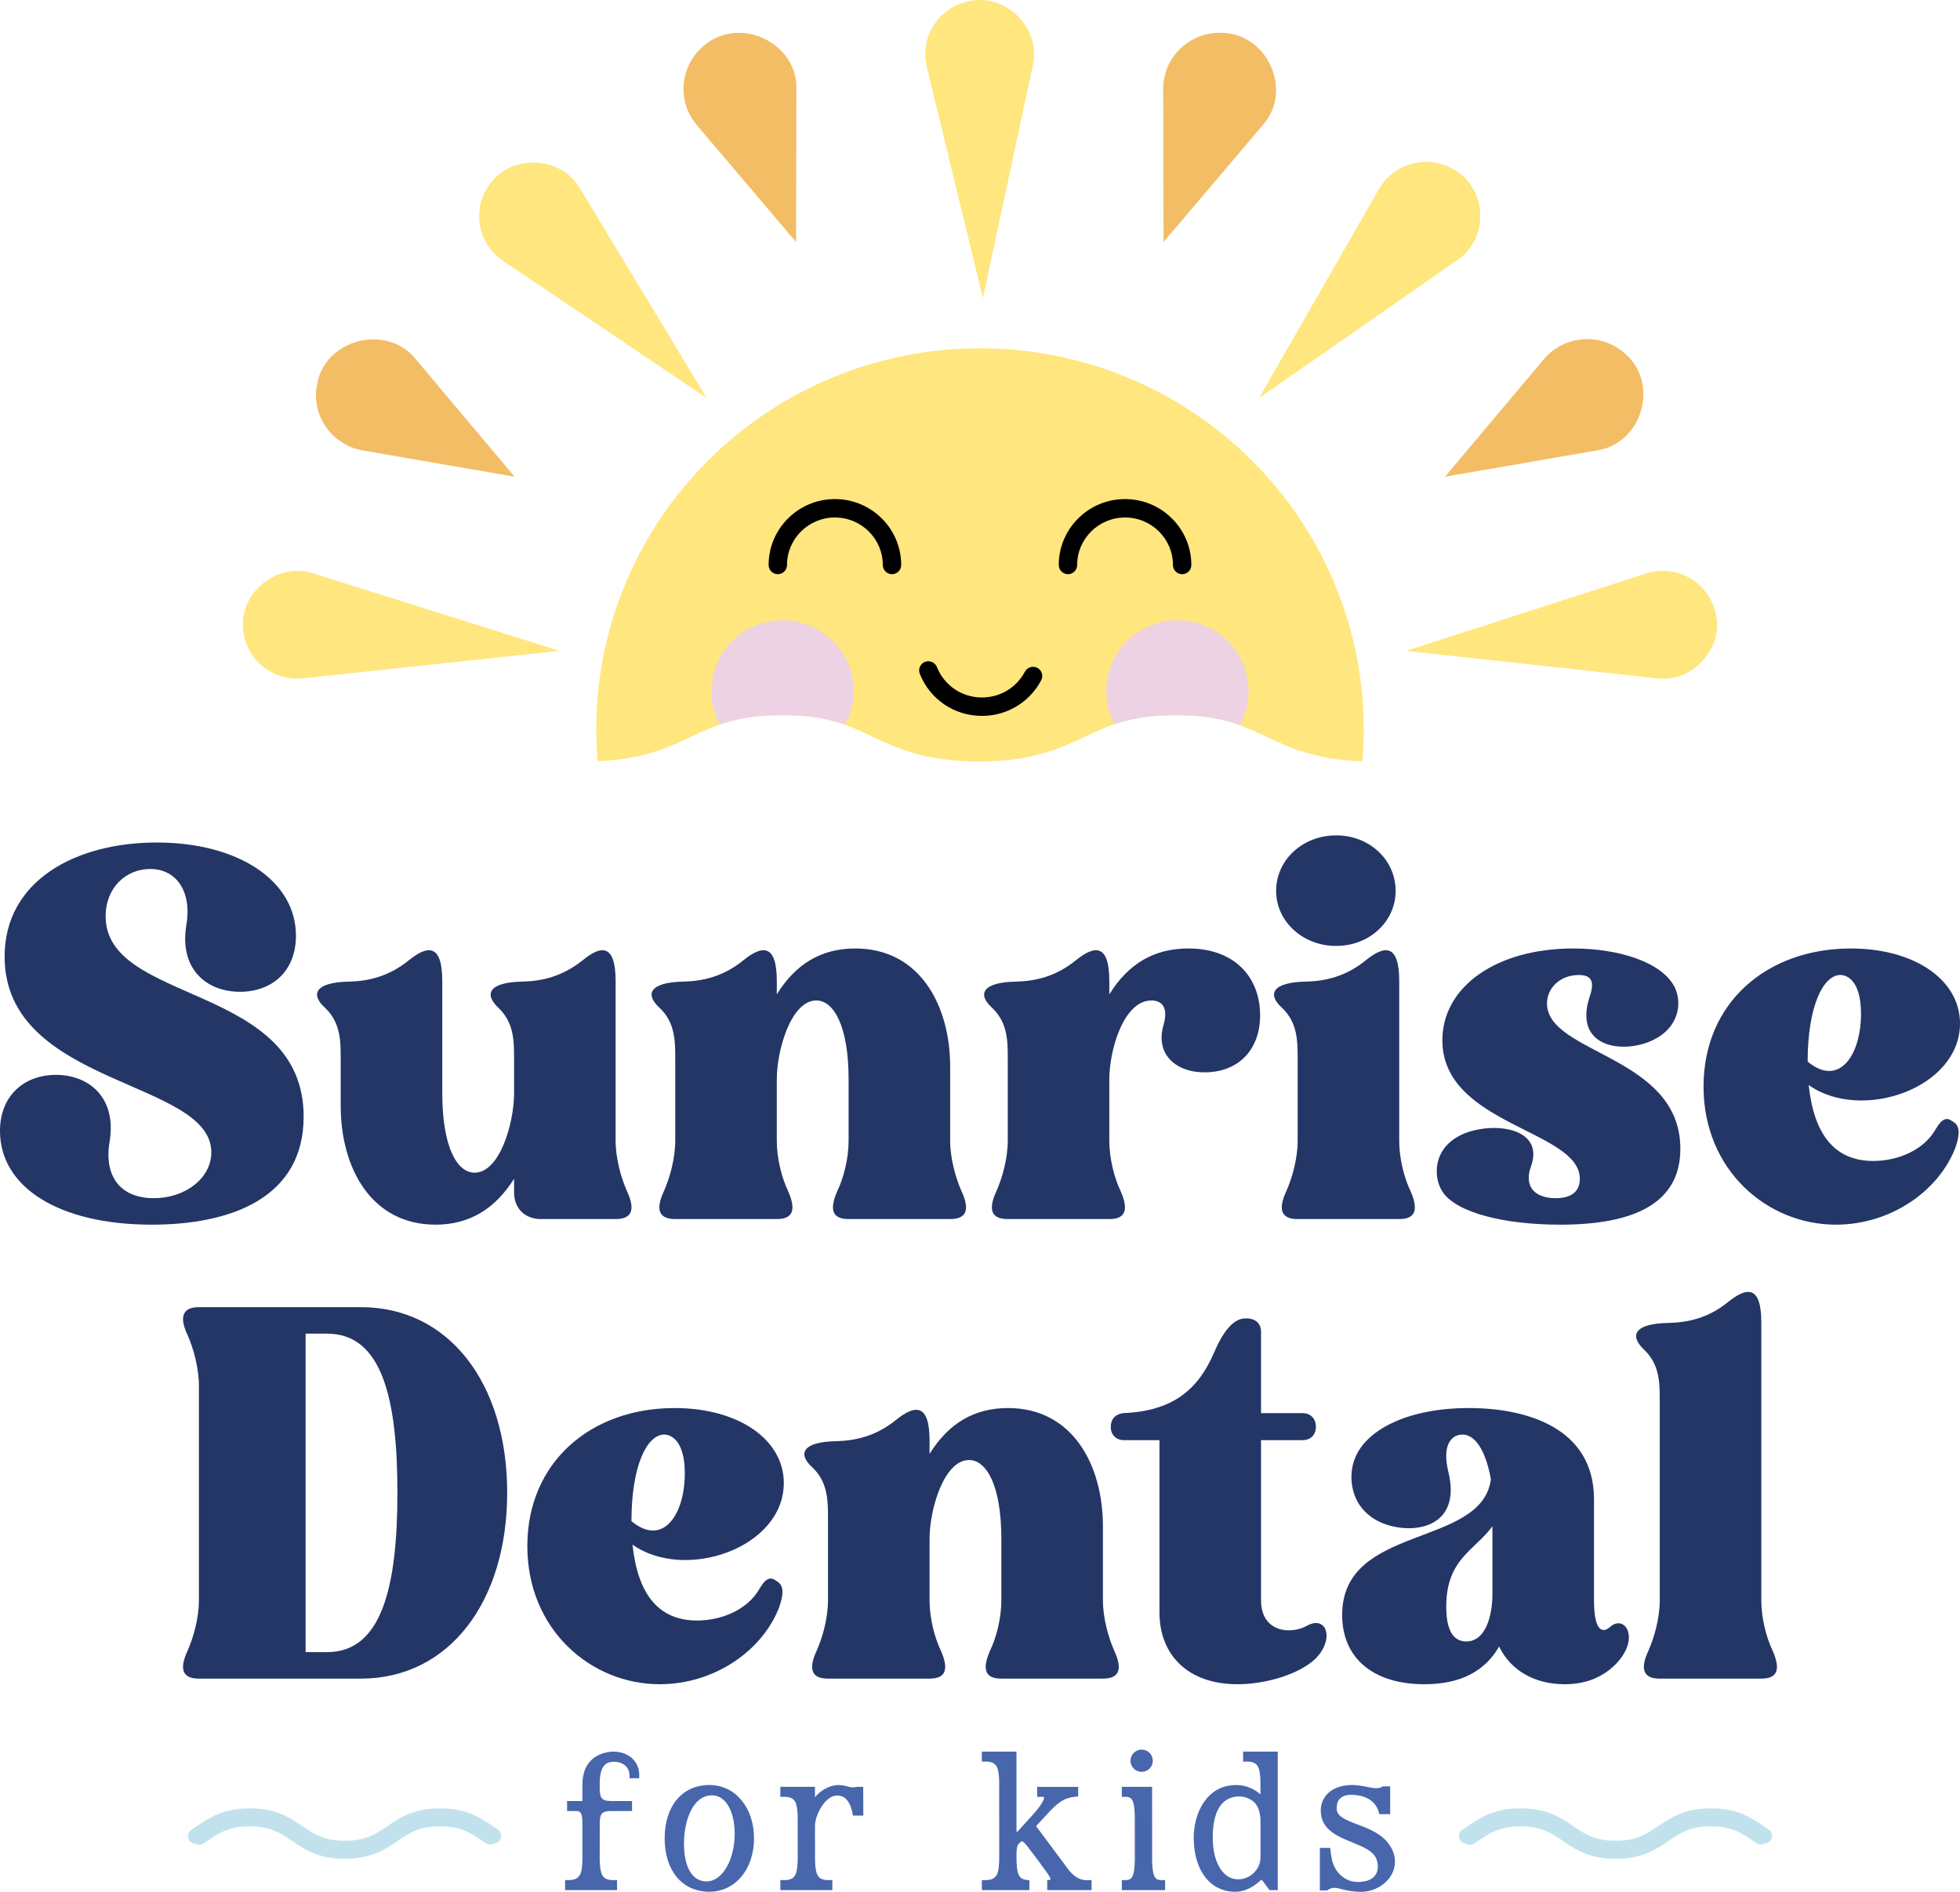 <?xml version="1.0" encoding="UTF-8"?><svg id="Layer_2" xmlns="http://www.w3.org/2000/svg" viewBox="0 0 221.617 213.887"><g id="Components"><g id="bd1c504e-7066-400c-943d-2f750eb9cabf_1"><path d="M56.082,208.359c-.14.046-.28.091-.42.135-.248.079-.522.041-.738-.104-.125-.084-.248-.168-.37-.25-.289-.198-.571-.389-.858-.567-1.006-.626-2.097-1.09-3.942-1.09-2.372,0-3.499.768-4.801,1.657-.706.481-1.459.995-2.425,1.382h-.002c-.932.373-2.06.63-3.533.63-1.453,0-2.571-.249-3.494-.614-.987-.389-1.752-.911-2.466-1.398-1.303-.889-2.429-1.657-4.802-1.657-1.882,0-2.979.483-4.001,1.127-.267.167-.529.346-.798.53-.142.097-.286.195-.433.292-.215.143-.487.18-.734.102-.141-.044-.282-.089-.423-.135-.685-.222-.8-1.13-.198-1.523.024-.016.048-.031.072-.047.185-.118.367-.245.554-.371,1.383-.944,2.953-2.014,5.961-2.014s4.578,1.07,5.961,2.014c1.303.889,2.429,1.655,4.802,1.655s3.497-.766,4.8-1.655c1.385-.944,2.953-2.014,5.963-2.014,3.008,0,4.578,1.07,5.961,2.014.164.112.326.222.488.33h.002c.025.017.05.033.075.049.6.392.483,1.298-.199,1.521Z" style="fill:#c1e2ed;"/><path d="M199.778,208.359c-.14.046-.28.091-.42.135-.248.079-.522.041-.738-.104-.125-.084-.248-.168-.37-.25-.289-.198-.571-.389-.858-.567-1.006-.626-2.097-1.09-3.942-1.09-2.372,0-3.499.768-4.801,1.657-.706.481-1.459.995-2.425,1.382h-.002c-.932.373-2.06.63-3.533.63-1.453,0-2.571-.249-3.494-.614-.987-.389-1.752-.911-2.466-1.398-1.303-.889-2.429-1.657-4.802-1.657-1.882,0-2.979.483-4.001,1.127-.267.167-.529.346-.798.53-.142.097-.286.195-.433.292-.215.143-.487.18-.734.102-.141-.044-.282-.089-.423-.135-.685-.222-.8-1.13-.198-1.523.024-.016.048-.031.072-.047.185-.118.367-.245.554-.371,1.383-.944,2.953-2.014,5.961-2.014s4.578,1.07,5.961,2.014c1.303.889,2.429,1.655,4.802,1.655s3.497-.766,4.8-1.655c1.385-.944,2.953-2.014,5.963-2.014,3.008,0,4.578,1.07,5.961,2.014.164.112.326.222.488.33h.002c.025.017.05.033.075.049.6.392.483,1.298-.199,1.521Z" style="fill:#c1e2ed;"/><path d="M154.195,82.481c0,1.204-.062,2.406-.153,3.589-5.344-.182-8.307-1.577-10.943-2.821-.997-.465-1.944-.909-2.982-1.284-1.832-.658-3.961-1.112-7.188-1.112-3.095,0-5.181.414-6.963,1.031-1.13.384-2.148.859-3.206,1.365-2.82,1.335-6.016,2.842-12.084,2.842s-9.264-1.507-12.094-2.842c-1.029-.485-2.006-.94-3.085-1.324-1.802-.637-3.909-1.071-7.075-1.071s-5.273.434-7.085,1.071c-1.09.384-2.067.839-3.085,1.324-2.596,1.224-5.508,2.599-10.679,2.811-.101-1.183-.152-2.376-.152-3.58,0-23.803,19.423-43.096,43.387-43.096s43.387,19.293,43.387,43.096Z" style="fill:#ffe67e;"/><path d="M96.532,78.123c0,1.375-.357,2.669-.967,3.802-1.802-.637-3.909-1.071-7.075-1.071s-5.273.434-7.085,1.071c-.621-1.133-.967-2.427-.967-3.802,0-4.409,3.604-7.989,8.052-7.989,4.439,0,8.043,3.58,8.043,7.989Z" style="fill:#edd2e3;"/><path d="M141.18,78.123c0,1.395-.356,2.7-.997,3.842-1.832-.658-3.961-1.112-7.188-1.112-3.095,0-5.181.414-6.963,1.031-.61-1.123-.946-2.397-.946-3.761,0-4.409,3.604-7.989,8.052-7.989,4.438,0,8.041,3.58,8.041,7.989Z" style="fill:#edd2e3;"/><path d="M116.779,7.4l-5.645,26.3-6.342-26.143c-.795-3.278,1.235-6.576,4.536-7.366,4.284-1.135,8.459,2.959,7.451,7.208h0Z" style="fill:#ffe67e;"/><path d="M90.049,10.061l-.037,17.307-11.228-13.234c-2.272-2.678-1.928-6.678.768-8.935,4.011-3.512,10.635-.382,10.497,4.862h0Z" style="fill:#f3bd66;"/><path d="M65.581,21.303l14.32,23.689-23.027-15.504c-2.806-1.889-3.539-5.681-1.637-8.468,2.38-3.672,8.177-3.476,10.343.282h0Z" style="fill:#ffe67e;"/><path d="M47.013,40.614l11.171,13.281-17.165-2.969c-3.473-.601-5.799-3.885-5.194-7.335.8-5.251,7.9-7.082,11.188-2.978h0Z" style="fill:#f3bd66;"/><path d="M35.454,64.839l27.827,8.746-29.02,3.102c-3.363.359-6.383-2.057-6.745-5.398-.562-4.27,3.862-7.821,7.937-6.451h0Z" style="fill:#ffe67e;"/><path d="M187.325,76.686l-28.337-3.101,27.115-8.745c3.221-1.039,6.679.713,7.725,3.912,1.444,4.092-2.209,8.492-6.503,7.934h0Z" style="fill:#ffe67e;"/><path d="M180.553,50.926l-17.165,2.969,11.171-13.281c2.26-2.687,6.286-3.046,8.992-.801,4.179,3.313,2.225,10.337-2.998,11.113h0Z" style="fill:#f3bd66;"/><path d="M164.775,29.406l-22.406,15.587,13.545-23.607c1.68-2.928,5.431-3.949,8.379-2.28,3.891,2.082,4.124,7.879.482,10.3h0Z" style="fill:#ffe67e;"/><path d="M142.788,14.134l-11.228,13.234-.037-17.307c-.007-3.502,2.844-6.347,6.37-6.354,5.345-.13,8.394,6.498,4.895,10.427h0Z" style="fill:#f3bd66;"/><path d="M133.666,64.917c-.574,0-1.04-.467-1.04-1.041,0-2.961-2.43-5.37-5.416-5.37s-5.416,2.41-5.416,5.37c0,.574-.466,1.041-1.04,1.041s-1.04-.467-1.04-1.041c0-4.108,3.362-7.452,7.495-7.452s7.495,3.344,7.495,7.452c0,.574-.466,1.041-1.04,1.041Z"/><path d="M100.859,64.917c-.574,0-1.04-.467-1.04-1.041,0-2.961-2.43-5.37-5.416-5.37s-5.416,2.41-5.416,5.37c0,.574-.466,1.041-1.04,1.041s-1.04-.467-1.04-1.041c0-4.108,3.362-7.452,7.495-7.452s7.495,3.344,7.495,7.452c0,.574-.466,1.041-1.04,1.041Z"/><path d="M111.033,80.938c-3.126,0-5.884-1.869-7.031-4.758-.211-.533.051-1.137.584-1.351.531-.206,1.137.048,1.351.584.829,2.092,2.83,3.443,5.096,3.443,2.046,0,3.906-1.117,4.855-2.917.269-.505.894-.698,1.405-.434.508.267.703.896.435,1.404-1.31,2.486-3.876,4.029-6.696,4.029Z"/><path d="M.522,108.156c0-8.583,8.003-12.904,17.225-12.904,9.106,0,15.716,4.262,15.716,10.54,0,4.035-2.725,6.337-6.321,6.337-3.771,0-6.844-2.533-6.09-7.429.696-3.804-1.044-6.454-4.06-6.454-2.725,0-5.046,2.074-5.046,5.358,0,9.965,22.387,7.546,22.387,22.642,0,9.159-8.178,12.212-17.166,12.212-10.556,0-17.168-4.262-17.168-10.599,0-3.976,2.727-6.337,6.322-6.337,3.769,0,6.843,2.591,6.09,7.429-.697,3.859,1.044,6.512,4.987,6.512,3.538,0,6.496-2.25,6.496-5.186,0-8.239-23.372-7.432-23.372-22.121Z" style="fill:#243666;"/><path d="M58.126,133.271c-2.146,3.401-5.046,5.186-8.873,5.186-7.307,0-10.729-6.454-10.729-13.424v-5.241c0-2.074,0-4.149-1.74-5.82-1.74-1.554-1.16-2.936,2.725-2.994,2.147-.059,4.466-.576,6.728-2.419,2.146-1.73,3.771-1.843,3.771,2.36v12.673c0,6.109,1.681,8.99,3.653,8.99,2.843,0,4.466-5.589,4.466-8.99v-3.801c0-2.074,0-4.149-1.74-5.82-1.682-1.554-1.16-2.936,2.725-2.994,2.204-.059,4.466-.576,6.785-2.419,2.088-1.73,3.712-1.843,3.712,2.36v18.031c0,2.074.638,4.262,1.276,5.703,1.044,2.247.465,3.17-1.276,3.17h-8.466c-1.799,0-3.016-1.21-3.016-2.994v-1.557Z" style="fill:#243666;"/><path d="M87.833,112.418c2.146-3.456,5.046-5.186,8.873-5.186,7.307,0,10.729,6.454,10.729,13.366v8.352c0,2.074.638,4.262,1.276,5.703,1.044,2.247.463,3.17-1.276,3.17h-11.484c-1.74,0-2.262-.923-1.275-3.17.696-1.44,1.275-3.628,1.275-5.703v-6.912c0-6.047-1.681-8.928-3.653-8.928-2.843,0-4.466,5.586-4.466,8.928v6.912c0,2.074.581,4.262,1.276,5.703.985,2.247.463,3.17-1.276,3.17h-11.482c-1.741,0-2.321-.923-1.276-3.17.638-1.44,1.276-3.628,1.276-5.703v-9.159c0-2.074,0-4.149-1.741-5.82-1.74-1.554-1.159-2.936,2.727-2.994,2.146-.059,4.466-.576,6.728-2.419,2.146-1.73,3.769-1.843,3.769,2.36v1.499Z" style="fill:#243666;"/><path d="M125.43,112.418c2.146-3.456,5.046-5.186,8.932-5.186,5.393,0,8.119,3.401,8.119,7.546,0,3.804-2.321,6.34-6.032,6.454-3.363.114-5.915-1.957-4.87-5.417.579-2.071-.349-2.705-1.393-2.705-3.132,0-4.756,5.586-4.756,8.928v6.912c0,2.074.581,4.262,1.276,5.703.985,2.247.463,3.17-1.276,3.17h-11.482c-1.741,0-2.321-.923-1.276-3.17.638-1.44,1.276-3.628,1.276-5.703v-9.159c0-2.074,0-4.149-1.741-5.82-1.74-1.554-1.159-2.936,2.727-2.994,2.146-.059,4.466-.576,6.728-2.419,2.146-1.73,3.769-1.843,3.769,2.36v1.499Z" style="fill:#243666;"/><path d="M158.209,128.951c0,2.074.581,4.262,1.276,5.703.985,2.247.463,3.17-1.276,3.17h-11.482c-1.741,0-2.321-.923-1.276-3.17.638-1.44,1.276-3.628,1.276-5.703v-9.159c0-2.074,0-4.149-1.741-5.82-1.74-1.554-1.159-2.936,2.727-2.994,2.146-.059,4.466-.576,6.728-2.419,2.146-1.73,3.769-1.843,3.769,2.36v18.031ZM151.076,94.445c3.771,0,6.728,2.764,6.728,6.278,0,3.456-2.957,6.223-6.728,6.223s-6.785-2.767-6.785-6.223c0-3.515,3.016-6.278,6.785-6.278Z" style="fill:#243666;"/><path d="M176.369,138.457c-6.206,0-11.715-1.327-13.281-3.745-1.044-1.613-1.16-5.069,2.494-6.567,3.479-1.382,9.047-.576,7.54,3.687-.871,2.364.463,3.632,2.784,3.632,2.262,0,2.725-1.213,2.725-2.191,0-5.53-15.543-6.047-15.543-15.668,0-5.992,6.031-10.371,14.79-10.371,5.335,0,10.091,1.613,11.482,4.379.928,1.957.349,4.665-2.494,5.992-3.42,1.613-8.988.806-7.132-4.896.579-1.671.29-2.477-1.219-2.477-2.087,0-3.596,1.44-3.596,3.225,0,5.703,15.079,5.875,15.079,16.419,0,6.106-5.103,8.583-13.629,8.583Z" style="fill:#243666;"/><path d="M211.815,131.256c2.668,0,5.684-1.151,7.075-3.628.697-1.21,1.276-1.327,1.856-.865.754.403.987,1.151.349,2.994-1.856,4.841-7.25,8.7-13.513,8.7-7.771,0-14.963-6.164-14.963-15.612,0-9.503,7.193-15.612,16.646-15.612,7.25,0,12.353,3.573,12.353,8.469,0,7.374-11.193,11.174-17.109,6.971.579,5.472,2.841,8.583,7.307,8.583ZM208.104,110.23c-1.972,0-3.712,3.57-3.712,9.793,3.538,2.939,6.032-.693,6.032-5.417,0-3.628-1.509-4.376-2.321-4.376Z" style="fill:#243666;"/><path d="M22.492,156.657c0-2.016-.638-4.262-1.276-5.703-1.044-2.191-.463-3.17,1.276-3.17h18.326c9.918,0,16.529,8.583,16.529,20.97s-6.612,21.026-16.529,21.026h-18.326c-1.74,0-2.321-.923-1.276-3.17.638-1.44,1.276-3.628,1.276-5.703v-24.251ZM34.556,186.786h2.435c6.149,0,7.946-7.319,7.946-18.031,0-10.774-1.797-17.976-7.946-17.976h-2.435v36.007Z" style="fill:#243666;"/><path d="M78.822,183.213c2.668,0,5.684-1.151,7.077-3.628.696-1.21,1.275-1.327,1.856-.865.753.403.985,1.151.347,2.994-1.856,4.841-7.25,8.7-13.513,8.7-7.771,0-14.963-6.164-14.963-15.612,0-9.503,7.193-15.612,16.646-15.612,7.25,0,12.353,3.573,12.353,8.469,0,7.374-11.193,11.174-17.109,6.971.579,5.472,2.841,8.583,7.307,8.583ZM75.11,162.187c-1.972,0-3.712,3.57-3.712,9.793,3.538,2.939,6.032-.693,6.032-5.417,0-3.628-1.509-4.376-2.321-4.376Z" style="fill:#243666;"/><path d="M105.105,164.375c2.146-3.456,5.046-5.186,8.873-5.186,7.307,0,10.729,6.454,10.729,13.366v8.352c0,2.074.638,4.262,1.276,5.703,1.044,2.247.463,3.17-1.276,3.17h-11.484c-1.74,0-2.262-.923-1.275-3.17.696-1.44,1.275-3.628,1.275-5.703v-6.912c0-6.047-1.681-8.928-3.653-8.928-2.843,0-4.466,5.586-4.466,8.928v6.912c0,2.074.581,4.262,1.276,5.703.985,2.247.463,3.17-1.276,3.17h-11.482c-1.741,0-2.321-.923-1.276-3.17.638-1.44,1.276-3.628,1.276-5.703v-9.159c0-2.074,0-4.149-1.741-5.82-1.74-1.554-1.159-2.936,2.727-2.994,2.146-.059,4.466-.576,6.728-2.419,2.146-1.73,3.769-1.843,3.769,2.36v1.499Z" style="fill:#243666;"/><path d="M142.584,159.768h4.697c.928,0,1.509.631,1.509,1.554,0,.865-.581,1.499-1.509,1.499h-4.697v18.087c0,3.687,3.422,3.918,5.219,2.881,2.204-1.21,3.132,1.557.928,3.745-1.797,1.73-5.568,2.881-8.815,2.881-5.568,0-8.816-3.284-8.816-8.122v-19.472h-4.001c-.928,0-1.507-.634-1.507-1.499s.52-1.44,1.391-1.554c5.684-.231,8.525-2.708,10.323-6.915,1.507-3.515,2.841-3.801,3.596-3.801,1.044,0,1.682.576,1.682,1.499v9.217Z" style="fill:#243666;"/><path d="M161.037,190.414c-5.684,0-9.279-2.881-9.279-7.835,0-10.31,15.775-7.546,16.817-15.323-.463-2.65-1.507-5.069-3.247-5.069-.928,0-2.378.806-1.566,4.204,1.566,6.337-3.944,7.202-7.423,5.82-3.653-1.499-4.059-5.244-3.074-7.491,1.393-3.225,6.147-5.53,12.818-5.53,6.553,0,14.15,2.247,14.15,10.313v11.405c0,3.687,1.044,3.745,1.856,2.998,1.682-1.44,3.481,1.44.465,4.376-1.218,1.154-2.957,2.133-5.625,2.133-3.481,0-6.149-1.613-7.423-4.262-1.566,2.705-4.234,4.262-8.468,4.262ZM163.529,181.659c0,3.225,1.16,3.918,2.263,3.918,2.262,0,2.957-3.056,2.957-5.358v-7.663c-2.031,2.767-5.221,3.687-5.221,9.103Z" style="fill:#243666;"/><path d="M199.151,180.908c0,2.074.581,4.262,1.276,5.703.985,2.247.463,3.17-1.276,3.17h-11.482c-1.74,0-2.321-.923-1.276-3.17.638-1.44,1.276-3.628,1.276-5.703v-22.466c0-2.074,0-4.149-1.74-5.82-1.741-1.613-1.16-2.994,2.725-3.053,2.146-.055,4.466-.517,6.728-2.36,2.146-1.73,3.769-1.902,3.769,2.305v31.394Z" style="fill:#243666;"/><path d="M120.89,211.482l-3.74-5.026,1.532-1.658c.984-1.027,1.661-1.538,2.849-1.658l.376-.036v-1.086h-4.635v1.131l.425-.006h.031c.367,0,.322.049.324.049.003.019.088.458-1.216,1.918l-1.707,1.883c-.072.071-.133.127-.18.166-.008-.078-.016-.189-.016-.345v-8.781h-3.915v1.131l.424-.006h.039c1.316,0,1.427.813,1.496,2.13l.006,9.009-.006.14c-.069,1.33-.2,2.11-1.534,2.126l-.425-.006v1.135h5.375v-1.128c-1.311,0-1.387-.813-1.454-2.13l-.006-.761c.006-.283.021-.946.203-1.161.288-.338.414-.354.424-.335.116,0,.342.25.522.452l1.453,1.915c.115.179.268.384.434.602.255.341.858,1.144.82,1.349.002.006-.072.052-.448.068l.066-.006v1.135h5.016v-1.135l-.425.006c-.822.052-1.46-.328-2.108-1.079Z" style="fill:#4766ac;"/><path d="M131.282,212.561c-.8,0-.954-.634-1.011-2.13l-.005-8.414h-3.422v1.131l.427-.006h.028c.8,0,.954.634,1.011,2.126l.005,5.033-.005.13c-.057,1.496-.211,2.13-1.011,2.13h-.028l-.427-.006v1.135h4.893v-1.135l-.427.006h-.028Z" style="fill:#4766ac;"/><path d="M140.56,199.166l.425-.006h.044c1.311,0,1.421.813,1.488,2.13l.006,1.437c-.002.049-.003.094-.006.13l-.008-.006c-.697-.595-1.535-.959-2.362-1.024-1.311-.094-2.43.27-3.322,1.102-1.398,1.304-1.874,3.401-1.854,4.929.049,3.661,1.887,6.018,4.689,6.018h.048c1.267-.013,2.262-.77,2.738-1.216.129-.117.196-.146.2-.156.01.006.034.026.067.068l.831,1.118h.931v-15.658h-3.915v1.135ZM137.125,207.723c.016-2.903.944-4.457,2.758-4.614.072-.006.142-.01.214-.01.676,0,1.335.267,1.799.738.026.026.63.647.628,2.022v4.149c-.002.679-.309,1.343-.845,1.814-.543.481-1.255.722-1.957.634-1.568-.179-2.612-2.081-2.597-4.734Z" style="fill:#4766ac;"/><path d="M69.34,198.031c-.812.023-3.46.358-3.484,3.7-.005.566-.003,1.395-.002,1.889h-1.735v1.128h1.064c.529.013.627.306.673,1.3v4.246l-.006.137c-.067,1.333-.203,2.113-1.532,2.13l-.425-.006v1.135h5.879v-1.135l-.425.006h-.044c-1.312,0-1.422-.813-1.489-2.133l-.006-.111.005-4.327c.052-.738.087-1.222,1.19-1.242h2.46v-1.128h-2.429c-1.134-.013-1.169-.501-1.226-1.3v-.696c0-1.011.193-1.713.574-2.087.245-.241.579-.358,1.024-.358h.026c1.011.01,1.71.602,1.74,1.466l.015.403h1.088v-.416c.002-.689-.267-1.327-.754-1.798-.55-.533-1.337-.796-2.178-.803Z" style="fill:#4766ac;"/><path d="M80.205,201.809c-3.069.003-5.052,2.37-5.052,6.031s1.984,6.031,5.052,6.034c2.928,0,5.052-2.539,5.052-6.034s-2.124-6.031-5.052-6.031ZM83.059,207.818c-.162,2.786-1.52,4.89-3.159,4.89-.604,0-1.115-.215-1.519-.64-.761-.8-1.136-2.334-1.028-4.204.129-2.253,1.036-4.887,3.159-4.887.543,0,1.024.218,1.43.644.802.845,1.219,2.412,1.116,4.197Z" style="fill:#4766ac;"/><path d="M97.618,205.268c-.004-.832-.013-2.281-.016-2.841l-.003-.413h-.697l-.121.019c-.363.098-.617.033-.969-.065-.291-.081-.612-.146-1.036-.159-1.154.049-2.065.696-2.627,1.385v-1.177h-3.915v1.131l.425-.006h.044c1.312,0,1.422.813,1.489,2.133l.006,5.02-.006.133c-.067,1.32-.177,2.133-1.489,2.133h-.044l-.425-.006v1.135h5.879v-1.135l-.425.006h-.044c-1.311,0-1.421-.813-1.488-2.13l-.006-3.983c-.02-.793.511-2.152,1.327-2.91.427-.397.876-.579,1.309-.536.333.032,1.326.138,1.655,2.265h1.178Z" style="fill:#4766ac;"/><path d="M129.086,200.32c.697,0,1.263-.562,1.263-1.255s-.566-1.258-1.263-1.258-1.263.566-1.263,1.258.566,1.255,1.263,1.255Z" style="fill:#4766ac;"/><path d="M157.301,208.897c-.835-1.505-2.422-2.103-3.823-2.634-1.434-.543-2.316-.917-2.34-1.788-.01-.328.046-.793.363-1.122.268-.28.686-.426,1.239-.436h.077c.754,0,2.767.224,3.138,2.19h1.232c0-.969-.002-2.729-.002-2.729v-.416h-.84l-.103.065c-.388.241-.956.137-1.674-.006-.493-.098-1.052-.205-1.666-.218-1.249.013-2.272.374-2.916,1.118-.545.631-.753,1.44-.597,2.344.291,1.72,1.993,2.412,3.494,3.024,1.244.507,2.417.985,2.756,1.915.249.686.196,1.346-.144,1.817-.37.514-1.064.735-1.954.754-.848-.019-1.334-.276-1.872-.696-.444-.38-.764-.875-.982-1.505-.044-.132-.214-.867-.28-1.656h-1.17v4.809h.812l.103-.065c.535-.341.913-.247,1.602-.068.53.137,1.229.28,2.093.293,1.399,0,2.727-.699,3.416-1.811.606-.975.619-2.133.039-3.18Z" style="fill:#4766ac;"/></g></g></svg>